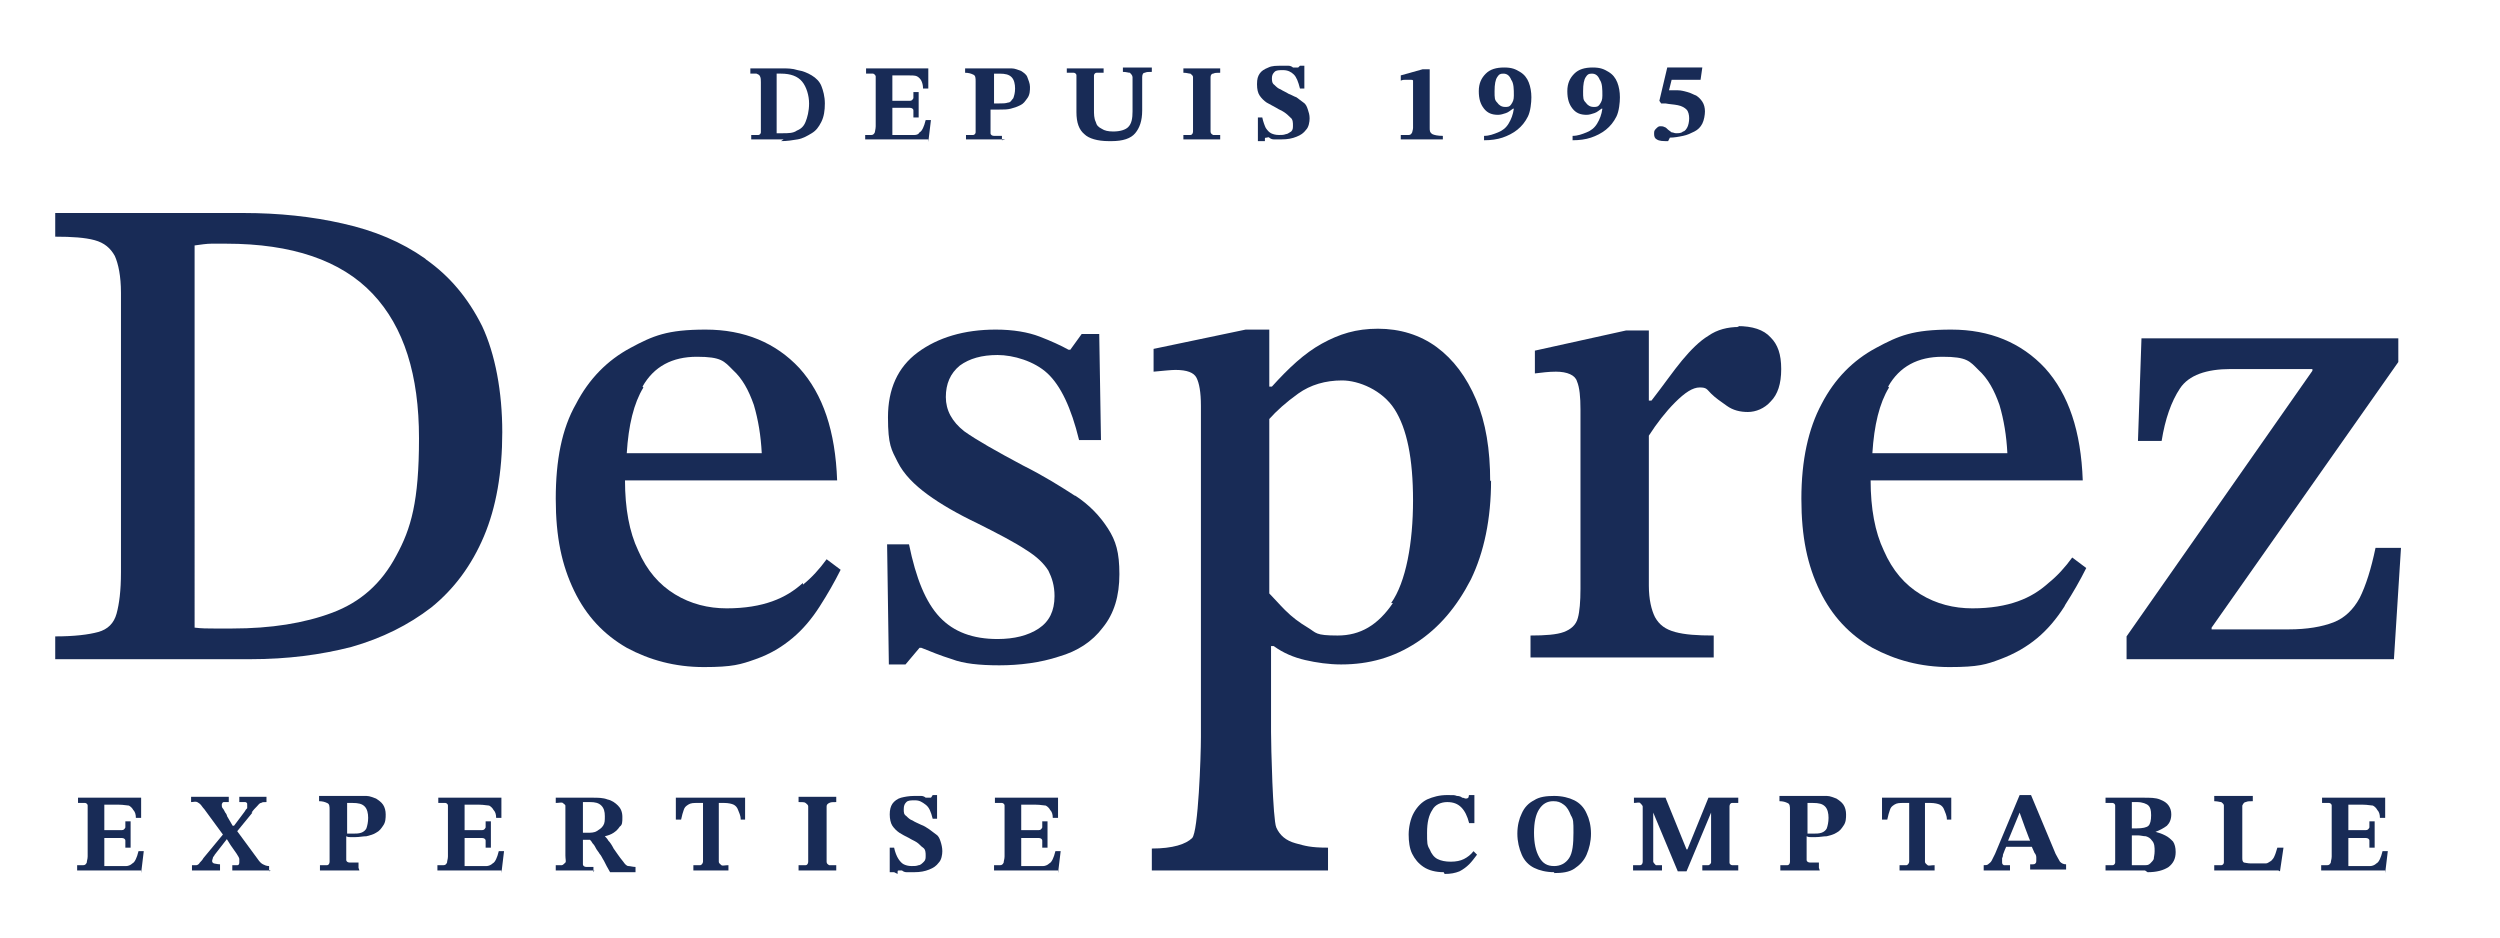 <?xml version="1.0" encoding="UTF-8"?>
<svg id="Calque_1" xmlns="http://www.w3.org/2000/svg" version="1.1" viewBox="0 0 285.2 107">
  <!-- Generator: Adobe Illustrator 29.3.1, SVG Export Plug-In . SVG Version: 2.1.0 Build 151)  -->
  <defs>
    <style>
      .st0 {
        fill: #182b56;
      }
    </style>
  </defs>
  <path class="st0" d="M48.5,29.5c-2.7-1.9-5.8-3.2-9.4-4-3.5-.8-7.3-1.2-11.3-1.2H6.3v2.7c1.9,0,3.4.1,4.5.4s1.8.9,2.3,1.8c.4.9.7,2.3.7,4.2v31.9c0,2.1-.2,3.6-.5,4.7s-1,1.8-2.1,2.1c-1.1.3-2.7.5-4.9.5v2.6h22.3c4.2,0,8-.5,11.5-1.4,3.5-1,6.5-2.5,9.1-4.5,2.6-2.1,4.6-4.8,6-8.1,1.4-3.3,2.1-7.3,2.1-11.9s-.8-8.9-2.3-12.1c-1.6-3.2-3.7-5.7-6.4-7.6ZM45.2,63.4c-1.7,3.2-4.1,5.3-7.3,6.5s-7,1.8-11.4,1.8-1.4,0-2.1,0c-.7,0-1.4,0-2.2-.1V28c.7-.1,1.4-.2,1.9-.2h1.7c7.5,0,13.1,1.9,16.7,5.7,3.6,3.8,5.3,9.3,5.3,16.5s-.9,10.3-2.6,13.4Z"/>
  <path class="st0" d="M91.6,66.5c-1,.9-2.1,1.6-3.5,2.1-1.4.5-3.1.8-5.2.8s-4.1-.5-5.9-1.6c-1.8-1.1-3.2-2.7-4.2-5-1-2.1-1.5-4.8-1.5-8h24.2c-.2-5.6-1.6-9.8-4.3-12.8-2.7-2.9-6.3-4.4-10.7-4.4s-6,.7-8.6,2.1c-2.6,1.4-4.7,3.5-6.2,6.4-1.6,2.8-2.3,6.4-2.3,10.8s.7,7.6,2.1,10.5c1.4,2.9,3.4,5,6,6.5,2.6,1.4,5.5,2.2,8.8,2.2s4.2-.3,5.9-.9,3-1.4,4.2-2.4c1.2-1,2.2-2.2,3.1-3.6s1.7-2.8,2.4-4.2l-1.6-1.2c-.8,1.1-1.7,2.1-2.7,2.9ZM73.3,44.1c1.3-2.3,3.4-3.4,6.2-3.4s3.1.5,4.1,1.5c1.1,1,1.8,2.3,2.4,4,.5,1.7.8,3.5.9,5.5h-15.4c.2-3.2.8-5.7,1.9-7.5Z"/>
  <path class="st0" d="M122.7,56.6c-1.7-1.1-3.6-2.3-6-3.5-3-1.6-5.3-2.9-6.7-3.9-1.4-1.1-2.1-2.4-2.1-3.9s.5-2.7,1.6-3.6c1.1-.8,2.5-1.2,4.3-1.2s4.2.7,5.7,2.1c1.5,1.4,2.7,3.9,3.6,7.6h2.5l-.2-12.1h-2l-1.3,1.8h-.2c-.9-.5-2-1-3.3-1.5-1.3-.5-3-.8-5-.8-3.6,0-6.6.9-8.9,2.6-2.3,1.7-3.4,4.2-3.4,7.4s.4,3.7,1.1,5.1c.7,1.4,1.9,2.6,3.4,3.7,1.5,1.1,3.4,2.2,5.7,3.3,2.4,1.2,4.3,2.2,5.5,3,1.3.8,2.1,1.6,2.6,2.4.4.8.7,1.7.7,2.9,0,1.7-.6,2.9-1.8,3.7-1.2.8-2.8,1.2-4.7,1.2-2.8,0-5-.8-6.6-2.5-1.6-1.7-2.7-4.4-3.5-8.3h-2.5l.2,13.7h1.9l1.6-1.9h.2c1,.4,2.2.9,3.5,1.3,1.3.5,3.1.7,5.4.7s4.7-.3,6.8-1c2.1-.6,3.8-1.7,5-3.3,1.3-1.6,1.9-3.6,1.9-6.1s-.4-3.8-1.3-5.2c-.9-1.4-2.1-2.7-3.8-3.8Z"/>
  <path class="st0" d="M170,54.9c0-3.6-.5-6.7-1.6-9.3-1.1-2.6-2.6-4.6-4.5-6-1.9-1.4-4.2-2.1-6.7-2.1s-4.4.6-6.4,1.7-3.8,2.8-5.7,4.9h-.3v-6.5h-2.7l-10.5,2.2v2.6c1.1-.1,2-.2,2.5-.2,1.3,0,2.1.3,2.4.9.3.6.5,1.6.5,3.2v37.8c0,2.2-.3,10.8-1,11.5s-2.2,1.2-4.6,1.2v2.5h20.1v-2.6c-2,0-2.6-.2-3.7-.5-1.1-.3-1.8-.9-2.2-1.8-.4-.9-.6-9.3-.6-10.9v-9.8h.3c1.1.8,2.3,1.3,3.6,1.6,1.3.3,2.7.5,4.1.5,3.2,0,6-.8,8.6-2.5s4.6-4.1,6.2-7.2c1.5-3.1,2.3-6.9,2.3-11.3ZM158.9,68.8c-1.7,2.5-3.7,3.7-6.3,3.7s-2.4-.3-3.4-.9c-1-.6-1.8-1.2-2.6-2-.7-.7-1.3-1.4-1.8-1.9v-19.9c.8-.9,1.9-1.9,3.3-2.9,1.4-1,3.1-1.5,5-1.5s4.6,1.1,6,3.3c1.4,2.2,2.1,5.6,2.1,10.4s-.8,9.3-2.5,11.7Z"/>
  <path class="st0" d="M198.4,37.3c-1.3,0-2.5.3-3.5,1-1,.6-2,1.6-3,2.8-1,1.2-2.1,2.8-3.5,4.6h-.3v-8h-2.6l-10.4,2.3v2.6c.8-.1,1.6-.2,2.4-.2,1.3,0,2.2.4,2.4,1.1.3.7.4,1.8.4,3.2v20.5c0,1.4-.1,2.6-.3,3.3-.2.8-.8,1.3-1.6,1.6s-2.1.4-3.8.4v2.5h20.9v-2.5c-1.9,0-3.3-.1-4.4-.4s-1.8-.8-2.3-1.7c-.4-.8-.7-2-.7-3.6v-17.1c.9-1.4,1.9-2.7,3-3.8,1.1-1.1,2-1.7,2.8-1.7s.8.2,1.3.7c.5.5,1.1.9,1.8,1.4.7.5,1.5.7,2.4.7s1.9-.4,2.6-1.2c.8-.8,1.2-2,1.2-3.7s-.4-2.8-1.2-3.6c-.8-.9-2.1-1.3-3.8-1.3Z"/>
  <path class="st0" d="M235.6,69c.9-1.4,1.7-2.8,2.4-4.2l-1.6-1.2c-.8,1.1-1.7,2.1-2.7,2.9-1,.9-2.1,1.6-3.5,2.1-1.4.5-3.1.8-5.2.8s-4.1-.5-5.9-1.6-3.2-2.7-4.2-5c-1-2.1-1.5-4.8-1.5-8h24.2c-.2-5.6-1.6-9.8-4.3-12.8-2.7-2.9-6.3-4.4-10.7-4.4s-6,.7-8.6,2.1c-2.6,1.4-4.7,3.5-6.2,6.4-1.5,2.8-2.3,6.4-2.3,10.8s.7,7.6,2.1,10.5c1.4,2.9,3.4,5,6,6.5,2.6,1.4,5.5,2.2,8.8,2.2s4.2-.3,5.8-.9,3-1.4,4.2-2.4c1.2-1,2.2-2.2,3.1-3.6ZM215.4,44.1c1.3-2.3,3.4-3.4,6.2-3.4s3.1.5,4.1,1.5c1.1,1,1.8,2.3,2.4,4,.5,1.7.8,3.5.9,5.5h-15.4c.2-3.2.8-5.7,1.9-7.5Z"/>
  <path class="st0" d="M273.9,62.5h-2.9c-.5,2.4-1.1,4.3-1.8,5.7-.7,1.3-1.7,2.3-3,2.8-1.3.5-3,.8-5.1.8h-8.8v-.2l21.3-30.3v-2.7h-29.3l-.4,11.7h2.7c.4-2.5,1.1-4.5,2.1-6,1-1.5,3-2.2,5.8-2.2h9.3v.2l-21.2,30.3v2.6h30.5l.8-12.6Z"/>
  <g>
    <path class="st0" d="M16.1,99.3h-7.3v-.6c.3,0,.5,0,.7,0,.2,0,.3-.1.4-.3,0-.2.1-.4.1-.7v-5.1c0-.3,0-.6,0-.7,0-.2-.2-.3-.3-.3s-.4,0-.8,0v-.6h7.2v2.3c0,0-.6,0-.6,0,0-.4-.1-.7-.3-.9-.1-.2-.3-.4-.5-.5-.2,0-.6-.1-1.1-.1h-1.7v2.9h1.1c.4,0,.7,0,.9,0,.2,0,.3-.1.4-.3,0-.2,0-.4,0-.7h.6v3h-.6c0-.4,0-.6,0-.8s-.2-.3-.4-.3c-.2,0-.5,0-.9,0h-1.1v3.2h1.5c.4,0,.8,0,1,0s.5-.1.7-.3c.2-.1.3-.3.4-.5s.2-.5.3-.9h.6l-.3,2.5Z"/>
    <path class="st0" d="M30.9,99.3h-4.4v-.6h0c.3,0,.5,0,.6,0,.1,0,.2-.1.2-.3s0-.3,0-.4c0-.1-.1-.3-.3-.6l-.7-1-.5-.8-.3-.3-2.2-3c-.2-.2-.3-.4-.4-.5-.1-.1-.2-.2-.4-.3s-.4,0-.7,0v-.6h4.3v.6h-.1c-.2,0-.4,0-.5,0-.1,0-.2.2-.2.3s0,.3.1.4.2.3.3.5c.1.1.2.3.2.4l.7,1.2.3.3,2.5,3.4c.2.3.4.5.6.6.2.1.4.2.7.2v.6ZM25.1,99.3h-3.2v-.6c.2,0,.3,0,.5,0,.1,0,.3-.1.4-.3.1-.1.3-.3.4-.5l2.4-2.9.5.7h-.2l-1.4,1.8c0,0-.1.2-.2.3,0,.1-.1.3-.1.4s0,.2.2.3c.1,0,.4.1.7.1v.6ZM28.8,92.7l-1.8,2.2-.5-.7h.2l1.2-1.6c.1-.2.2-.3.3-.4,0-.1,0-.2,0-.4s0-.2-.2-.3c-.1,0-.3,0-.7,0v-.6h3.1v.6c-.3,0-.5,0-.6.1-.2,0-.3.2-.5.4-.2.2-.4.4-.6.7Z"/>
    <path class="st0" d="M41,99.3h-4.5v-.6c.4,0,.6,0,.8,0s.3-.2.3-.4c0-.2,0-.4,0-.8v-5.1c0-.4,0-.7-.3-.8-.2-.1-.5-.2-.9-.2v-.6h4.1c.4,0,.9,0,1.3,0,.4,0,.8.2,1.1.3.3.2.6.4.8.7.2.3.3.7.3,1.1s0,.9-.3,1.3c-.2.3-.4.6-.8.8-.3.2-.7.3-1.1.4-.4,0-.8.1-1.3.1s-.3,0-.5,0-.3,0-.5-.1v1.9c0,.3,0,.6,0,.8s.2.3.4.3.5,0,1,0v.6ZM40.2,95.1c.4,0,.7,0,1-.1s.5-.3.6-.5c.1-.3.2-.7.2-1.2s-.1-1-.4-1.3-.7-.4-1.4-.4-.2,0-.3,0c0,0-.2,0-.3,0v3.5c0,0,.2,0,.3,0,0,0,.2,0,.4,0Z"/>
    <path class="st0" d="M57.2,99.3h-7.3v-.6c.3,0,.5,0,.7,0,.2,0,.3-.1.4-.3,0-.2.1-.4.1-.7v-5.1c0-.3,0-.6,0-.7,0-.2-.2-.3-.3-.3s-.4,0-.8,0v-.6h7.2v2.3c0,0-.6,0-.6,0,0-.4-.1-.7-.3-.9-.1-.2-.3-.4-.5-.5-.2,0-.6-.1-1.1-.1h-1.7v2.9h1.1c.4,0,.7,0,.9,0,.2,0,.3-.1.4-.3,0-.2,0-.4,0-.7h.6v3h-.6c0-.4,0-.6,0-.8s-.2-.3-.4-.3c-.2,0-.5,0-.9,0h-1.1v3.2h1.5c.4,0,.8,0,1,0s.5-.1.7-.3c.2-.1.3-.3.4-.5s.2-.5.3-.9h.6l-.3,2.5Z"/>
    <path class="st0" d="M67.8,99.3h-4.4v-.6c.3,0,.6,0,.7,0s.3-.2.4-.3,0-.4,0-.8v-5.1c0-.3,0-.5,0-.6,0-.1-.2-.2-.3-.3s-.4,0-.8,0v-.6h4.2c.6,0,1.2,0,1.7.2.5.1.9.4,1.2.7s.5.7.5,1.3,0,.9-.3,1.1c-.2.3-.4.5-.7.7-.3.2-.6.3-1,.4h0c.1.1.3.3.4.5.2.2.4.5.6.9.3.4.6.9,1.1,1.5.2.3.4.5.6.5.2,0,.5.1.8.1v.6h-2.9c-.3-.5-.5-.9-.7-1.3-.2-.3-.3-.6-.5-.8-.1-.2-.3-.4-.4-.6s-.2-.4-.4-.6c-.1-.2-.2-.3-.3-.4-.1,0-.3,0-.5,0h-.3v2c0,.3,0,.6,0,.8s.2.3.4.3.5,0,.8,0v.6ZM66.5,95h.5c.4,0,.8,0,1.1-.2s.5-.3.7-.6.2-.6.2-1.1-.1-.9-.4-1.2-.7-.4-1.3-.4-.3,0-.4,0c-.1,0-.3,0-.4,0v3.4Z"/>
    <path class="st0" d="M83.5,99.3h-4.4v-.6c.4,0,.7,0,.8,0s.3-.2.3-.4c0-.2,0-.5,0-.9v-5.8h-.6c-.5,0-.8,0-1.1.2s-.4.3-.5.6c-.1.3-.2.6-.3,1.1h-.6v-2.5h7.9v2.5c.1,0-.5,0-.5,0,0-.5-.2-.8-.3-1.1-.1-.3-.3-.5-.5-.6s-.6-.2-1.1-.2h-.6v5.8c0,.4,0,.7,0,.9s.2.3.3.4.4,0,.8,0v.6Z"/>
    <path class="st0" d="M95.3,99.3h-4.2v-.6c.4,0,.6,0,.8,0,.2,0,.3-.2.3-.4,0-.2,0-.5,0-.8v-4.7c0-.3,0-.6,0-.8,0-.2-.2-.3-.3-.4s-.4-.1-.8-.1v-.6h4.3v.6c-.4,0-.6,0-.8.1s-.3.2-.3.4c0,.2,0,.5,0,.8v4.7c0,.4,0,.6,0,.8,0,.2.1.3.3.4.2,0,.4,0,.8,0v.6Z"/>
    <path class="st0" d="M102,99.5h-.5v-2.8c-.1,0,.5,0,.5,0,.1.5.3,1,.5,1.3.2.3.4.5.6.6.2.1.5.2.9.2s.5,0,.8-.1c.2,0,.4-.2.6-.4.2-.2.2-.4.2-.7s0-.7-.3-.9-.4-.4-.7-.6-.6-.3-.9-.5c-.4-.2-.8-.4-1.1-.6-.3-.2-.6-.5-.8-.8-.2-.3-.3-.8-.3-1.3s.1-.9.3-1.2.6-.6,1-.7.9-.2,1.5-.2.6,0,.8,0c.2,0,.4.1.5.2.1,0,.3,0,.4,0s.2,0,.2,0c0,0,.1-.1.2-.3h.5v2.7c0,0-.5,0-.5,0-.2-.8-.4-1.3-.8-1.6s-.7-.5-1.2-.5-.8,0-1,.2-.3.4-.3.8,0,.6.3.8c.2.2.4.4.7.5.3.2.6.3,1,.5.3.1.6.3.9.5s.5.4.8.6.4.5.5.8c.1.3.2.7.2,1.1s-.1,1-.4,1.3c-.3.4-.6.6-1.1.8-.5.2-1,.3-1.7.3s-.7,0-.9,0-.4-.1-.5-.2c-.1,0-.2,0-.3,0s-.2,0-.2.1c0,0,0,.2,0,.3Z"/>
    <path class="st0" d="M120.7,99.3h-7.3v-.6c.3,0,.5,0,.7,0,.2,0,.3-.1.4-.3,0-.2.1-.4.1-.7v-5.1c0-.3,0-.6,0-.7,0-.2-.2-.3-.3-.3s-.4,0-.8,0v-.6h7.2v2.3c0,0-.6,0-.6,0,0-.4-.1-.7-.3-.9-.1-.2-.3-.4-.5-.5-.2,0-.6-.1-1.1-.1h-1.7v2.9h1.1c.4,0,.7,0,.9,0,.2,0,.3-.1.4-.3,0-.2,0-.4,0-.7h.6v3h-.6c0-.4,0-.6,0-.8s-.2-.3-.4-.3c-.2,0-.5,0-.9,0h-1.1v3.2h1.5c.4,0,.8,0,1,0s.5-.1.7-.3c.2-.1.3-.3.4-.5s.2-.5.3-.9h.6l-.3,2.5Z"/>
    <path class="st0" d="M164.7,99.5c-.9,0-1.7-.2-2.3-.6s-1-.9-1.3-1.5c-.3-.6-.4-1.4-.4-2.2s.2-1.8.6-2.5c.4-.7.9-1.2,1.5-1.5.7-.3,1.4-.5,2.3-.5s.8,0,1.1.1c.3,0,.5.1.6.2.2,0,.3.1.4.1s.2,0,.3-.1,0-.2.1-.3h.6v3.2h-.6c-.2-.8-.5-1.4-.9-1.8-.4-.4-.9-.6-1.6-.6s-1.4.3-1.7.9c-.4.6-.6,1.4-.6,2.6s0,1.4.3,1.9c.2.5.5.9.9,1.1.4.2.9.3,1.5.3s1.1-.1,1.5-.3.8-.5,1.1-.9l.4.4c-.3.4-.6.8-.9,1.1-.3.3-.7.6-1.1.8-.5.2-1,.3-1.7.3Z"/>
    <path class="st0" d="M177.3,99.5c-.9,0-1.7-.2-2.3-.5s-1.1-.8-1.4-1.5c-.3-.7-.5-1.5-.5-2.4s.2-1.7.5-2.3c.3-.7.8-1.2,1.4-1.5.6-.4,1.4-.5,2.3-.5s1.7.2,2.3.5,1.1.8,1.4,1.5c.3.6.5,1.4.5,2.3s-.2,1.7-.5,2.4c-.3.7-.8,1.2-1.4,1.6s-1.4.5-2.3.5ZM177.3,98.8c.7,0,1.3-.3,1.7-.9.4-.6.5-1.6.5-2.9s0-1.5-.3-2c-.2-.5-.4-.9-.8-1.2s-.7-.4-1.2-.4c-.7,0-1.2.3-1.6.9-.4.6-.6,1.5-.6,2.7s.2,2.1.6,2.8c.4.7.9,1,1.7,1Z"/>
    <path class="st0" d="M189.6,99.3h-3.3v-.6c.3,0,.6,0,.8,0s.3-.2.3-.4,0-.5,0-.9v-4.7c0-.3,0-.6,0-.7s-.2-.3-.3-.4-.4,0-.7,0v-.6h3.6l2.4,5.9h.1l2.4-5.9h3.4v.6c-.3,0-.5,0-.7,0s-.3.2-.3.4,0,.4,0,.7v5.1c0,.3,0,.5,0,.6,0,.2.2.3.3.3.2,0,.4,0,.7,0v.6h-4.1v-.6c.3,0,.6,0,.7,0s.3-.2.3-.3,0-.4,0-.6v-5.1h0l-2.8,6.7h-1l-2.8-6.7h0v4.7c0,.4,0,.8,0,.9s.2.3.3.4c.2,0,.4,0,.7,0v.6Z"/>
    <path class="st0" d="M207.6,99.3h-4.5v-.6c.4,0,.6,0,.8,0s.3-.2.3-.4c0-.2,0-.4,0-.8v-5.1c0-.4,0-.7-.3-.8-.2-.1-.5-.2-.9-.2v-.6h4.1c.4,0,.9,0,1.3,0,.4,0,.8.2,1.1.3.3.2.6.4.8.7.2.3.3.7.3,1.1s0,.9-.3,1.3c-.2.3-.4.6-.8.8-.3.2-.7.3-1.1.4-.4,0-.8.1-1.3.1s-.3,0-.5,0-.3,0-.5-.1v1.9c0,.3,0,.6,0,.8s.2.3.4.3.5,0,1,0v.6ZM206.8,95.1c.4,0,.7,0,1-.1s.5-.3.6-.5c.1-.3.2-.7.2-1.2s-.1-1-.4-1.3-.7-.4-1.4-.4-.2,0-.3,0c0,0-.2,0-.3,0v3.5c0,0,.2,0,.3,0,0,0,.2,0,.4,0Z"/>
    <path class="st0" d="M221.1,99.3h-4.4v-.6c.4,0,.7,0,.8,0s.3-.2.3-.4c0-.2,0-.5,0-.9v-5.8h-.6c-.5,0-.8,0-1.1.2s-.4.3-.5.6c-.1.3-.2.6-.3,1.1h-.6v-2.5h7.9v2.5c.1,0-.5,0-.5,0,0-.5-.2-.8-.3-1.1-.1-.3-.3-.5-.5-.6s-.6-.2-1.1-.2h-.6v5.8c0,.4,0,.7,0,.9s.2.3.3.4.4,0,.8,0v.6Z"/>
    <path class="st0" d="M229.2,99.3h-2.9v-.6c.2,0,.4,0,.5-.1s.3-.2.4-.4.2-.4.4-.8l2.8-6.7h1.3l2.8,6.7c.2.4.4.7.5.9.2.2.4.3.7.3v.6h-4.1v-.6c.1,0,.2,0,.3,0,.1,0,.2,0,.3-.1s.1-.2.1-.3,0-.2,0-.4c0-.2-.1-.4-.2-.5l-.4-.9v-.3c-.1,0-1.3-3.4-1.3-3.4h0l-1.4,3.4v.3c-.1,0-.5,1.1-.5,1.1,0,.1,0,.2-.1.4,0,.1,0,.3,0,.4,0,.2,0,.3.2.4.1,0,.4,0,.7,0v.6ZM232,96.6h-3.3l.2-.7h2.8l.2.7Z"/>
    <path class="st0" d="M244.7,99.3h-4.5v-.6c.3,0,.6,0,.8,0s.3-.2.3-.3c0-.2,0-.4,0-.8v-5c0-.3,0-.6,0-.7,0-.2-.2-.3-.3-.3-.2,0-.4,0-.8,0v-.6h4.3c.8,0,1.4,0,1.9.2.5.2.8.4,1,.7s.3.6.3,1c0,.6-.2,1-.5,1.3-.4.3-.8.5-1.3.7h0c.4.1.7.2,1.1.4s.6.4.9.7c.2.3.3.7.3,1.2,0,.8-.3,1.3-.8,1.7-.6.4-1.4.6-2.4.6ZM243.2,91.6v2.9h.6c.6,0,1.1-.1,1.3-.3.2-.2.3-.6.3-1.2s-.1-.9-.3-1.1c-.2-.2-.7-.4-1.3-.4s-.2,0-.3,0c0,0-.2,0-.3,0ZM244,98.7c.3,0,.5,0,.7,0s.4,0,.6-.2.3-.3.4-.5c0-.2.1-.5.1-.9s0-.9-.3-1.2c-.2-.3-.4-.4-.7-.5-.3,0-.6-.1-.9-.1h-.7v3.4c.1,0,.2,0,.3,0s.2,0,.4,0Z"/>
    <path class="st0" d="M259.9,99.3h-7.3v-.6c.4,0,.6,0,.8,0,.2,0,.3-.2.3-.3,0-.2,0-.4,0-.8v-4.9c0-.3,0-.6,0-.8s-.2-.3-.3-.4c-.2,0-.4-.1-.8-.1v-.6h4.4v.6c-.4,0-.6,0-.8.1-.2,0-.3.2-.4.4,0,.2,0,.4,0,.8v5.1c0,.3,0,.5.2.6.1,0,.4.1.8.1h.8c.4,0,.7,0,.9,0,.2,0,.4-.2.6-.3.1-.1.3-.3.4-.6.1-.2.2-.6.3-.9h.7l-.4,2.7Z"/>
    <path class="st0" d="M272.1,99.3h-7.3v-.6c.3,0,.5,0,.7,0,.2,0,.3-.1.4-.3,0-.2.1-.4.1-.7v-5.1c0-.3,0-.6,0-.7,0-.2-.2-.3-.3-.3s-.4,0-.8,0v-.6h7.2v2.3c0,0-.6,0-.6,0,0-.4-.1-.7-.3-.9-.1-.2-.3-.4-.5-.5-.2,0-.6-.1-1.1-.1h-1.7v2.9h1.1c.4,0,.7,0,.9,0,.2,0,.3-.1.4-.3,0-.2,0-.4,0-.7h.6v3h-.6c0-.4,0-.6,0-.8s-.2-.3-.4-.3c-.2,0-.5,0-.9,0h-1.1v3.2h1.5c.4,0,.8,0,1,0s.5-.1.7-.3c.2-.1.3-.3.4-.5s.2-.5.3-.9h.6l-.3,2.5Z"/>
  </g>
  <g>
    <path class="st0" d="M89.4,15.9h-3.7v-.5c.3,0,.6,0,.8,0s.3-.2.3-.3,0-.4,0-.8v-4.9c0-.3,0-.5-.1-.7s-.2-.2-.4-.3c-.2,0-.4,0-.7,0v-.6h3.6c.6,0,1.2,0,1.8.2.6.1,1.1.3,1.6.6s.9.7,1.1,1.2.4,1.2.4,2-.1,1.5-.4,2.1c-.3.6-.6,1-1.1,1.3-.5.3-1,.6-1.6.7-.6.1-1.2.2-1.9.2ZM89.3,15.2c.6,0,1.2,0,1.6-.3.5-.2.8-.5,1-1,.2-.5.4-1.2.4-2.1s-.3-1.9-.8-2.5c-.5-.6-1.3-.9-2.4-.9h-.2c0,0-.2,0-.3,0v6.8c.1,0,.2,0,.3,0h.3Z"/>
    <path class="st0" d="M105.9,15.9h-7.2v-.5c.3,0,.5,0,.7,0,.2,0,.3-.1.4-.3,0-.1.1-.4.1-.7v-5c0-.3,0-.6,0-.7s-.2-.3-.3-.3-.4,0-.8,0v-.6h7.1v2.3c0,0-.6,0-.6,0,0-.4-.1-.7-.2-.9-.1-.2-.3-.4-.5-.5s-.6-.1-1.1-.1h-1.7v2.9h1.1c.4,0,.7,0,.9,0,.2,0,.3-.1.4-.3,0-.1,0-.4,0-.7h.6v2.9h-.6c0-.4,0-.6,0-.8,0-.2-.2-.3-.4-.3-.2,0-.5,0-.9,0h-1.1v3.1h1.5c.4,0,.8,0,1,0,.3,0,.5-.1.6-.3.2-.1.3-.3.4-.5s.2-.5.3-.9h.6l-.3,2.5Z"/>
    <path class="st0" d="M114.7,15.9h-4.5v-.5c.4,0,.6,0,.8,0,.2,0,.3-.2.3-.3,0-.2,0-.4,0-.8v-5c0-.4,0-.7-.3-.8-.2-.1-.5-.2-.9-.2v-.5h4.1c.4,0,.8,0,1.2,0,.4,0,.8.2,1.1.3.3.2.6.4.7.7s.3.7.3,1.1,0,.9-.3,1.3-.4.6-.8.8-.7.3-1.1.4-.8.1-1.3.1-.3,0-.5,0c-.2,0-.3,0-.5,0v1.9c0,.3,0,.6,0,.8s.2.3.4.3c.2,0,.5,0,.9,0v.5ZM114,11.8c.4,0,.7,0,1-.1.3,0,.4-.3.6-.5.1-.3.2-.6.2-1.1s-.1-1-.4-1.3c-.3-.3-.7-.4-1.4-.4s-.2,0-.3,0c0,0-.2,0-.3,0v3.4c0,0,.2,0,.3,0,0,0,.2,0,.4,0Z"/>
    <path class="st0" d="M126.5,16.1c-1.3,0-2.3-.3-2.8-.8-.6-.5-.9-1.3-.9-2.5v-3.5c0-.3,0-.5,0-.7s-.2-.3-.3-.3c-.2,0-.4,0-.8,0v-.5h4.2v.5c-.3,0-.6,0-.8,0s-.3.2-.3.3c0,.2,0,.4,0,.7v3.2c0,.5,0,1,.2,1.4.1.4.3.6.7.8.3.2.7.3,1.3.3.8,0,1.4-.2,1.7-.5.4-.4.5-1,.5-1.8v-2.9c0-.4,0-.8,0-1,0-.2-.2-.4-.3-.5-.2,0-.4-.1-.8-.1v-.5h3.3v.5c-.4,0-.6,0-.8.1-.2,0-.3.2-.3.5s0,.6,0,1v2.8c0,1.2-.3,2-.8,2.6-.5.6-1.4.9-2.7.9Z"/>
    <path class="st0" d="M139.2,15.9h-4.2v-.5c.4,0,.6,0,.8,0,.2,0,.3-.2.3-.4,0-.2,0-.4,0-.8v-4.6c0-.3,0-.6,0-.8,0-.2-.2-.3-.3-.4-.2,0-.4-.1-.8-.1v-.5h4.2v.5c-.4,0-.6,0-.8.1-.2,0-.3.2-.3.4,0,.2,0,.4,0,.8v4.6c0,.4,0,.6,0,.8,0,.2.1.3.3.4.2,0,.4,0,.8,0v.5Z"/>
    <path class="st0" d="M144,16.1h-.5v-2.7c-.1,0,.5,0,.5,0,.1.5.3,1,.4,1.2.2.3.4.5.6.6.2.1.5.2.9.2s.5,0,.8-.1c.2,0,.4-.2.6-.3.2-.2.2-.4.2-.7s0-.7-.3-.9c-.2-.2-.4-.4-.7-.6-.3-.2-.6-.3-.9-.5-.4-.2-.7-.4-1.1-.6-.3-.2-.6-.5-.8-.8-.2-.3-.3-.7-.3-1.3s.1-.9.3-1.2c.2-.3.5-.5,1-.7.4-.2.9-.2,1.5-.2s.6,0,.8,0,.4.1.5.2c.1,0,.3,0,.4,0s.2,0,.2,0c0,0,.1-.1.2-.2h.5v2.6c0,0-.5,0-.5,0-.2-.8-.4-1.3-.7-1.6-.3-.3-.7-.5-1.2-.5s-.8,0-1,.2c-.2.2-.3.4-.3.7s0,.6.3.8c.2.2.4.4.7.5.3.2.6.3.9.5.3.1.6.3.9.4.3.2.5.4.8.6s.4.5.5.8c.1.3.2.6.2,1s-.1,1-.4,1.3c-.3.4-.6.6-1.1.8-.5.2-1,.3-1.7.3s-.7,0-.9,0-.4-.1-.5-.2-.2,0-.3,0-.2,0-.2.1c0,0,0,.2,0,.3Z"/>
    <path class="st0" d="M164.6,15.9h-4.8v-.5c.4,0,.7,0,.9,0,.2,0,.3-.1.4-.3,0-.1.1-.3.1-.5v-4.9c0-.2,0-.4,0-.5s-.2-.1-.3-.1-.3,0-.5,0-.4,0-.6.1v-.6l2.5-.7h.8v6.7c0,.3,0,.5.3.7.2.1.6.2,1.2.2v.5Z"/>
    <path class="st0" d="M169.3,16.1v-.6c.6,0,1.1-.2,1.6-.4.5-.2.9-.5,1.2-1s.5-1,.6-1.7h-.1c-.3.2-.5.4-.8.5-.3.1-.6.2-.9.2-.7,0-1.2-.2-1.6-.7-.4-.5-.6-1.1-.6-2s.3-1.5.8-2c.5-.5,1.2-.7,2.1-.7s1.3.2,1.8.5.8.7,1,1.2.3,1.1.3,1.7-.1,1.6-.4,2.2c-.3.6-.7,1.1-1.2,1.5-.5.4-1.1.7-1.7.9-.6.2-1.3.3-2.1.3ZM171.7,12.2c.3,0,.5,0,.7-.3s.3-.5.3-1c0-.7,0-1.4-.3-1.8-.2-.5-.5-.7-.9-.7s-.5.1-.7.4c-.2.3-.3.8-.3,1.6s0,1,.3,1.3c.2.3.5.5.9.5Z"/>
    <path class="st0" d="M179.4,16.1v-.6c.6,0,1.1-.2,1.6-.4.5-.2.9-.5,1.2-1s.5-1,.6-1.7h-.1c-.3.2-.5.4-.8.5-.3.1-.6.2-.9.2-.7,0-1.2-.2-1.6-.7-.4-.5-.6-1.1-.6-2s.3-1.5.8-2c.5-.5,1.2-.7,2.1-.7s1.3.2,1.8.5.8.7,1,1.2.3,1.1.3,1.7-.1,1.6-.4,2.2c-.3.6-.7,1.1-1.2,1.5-.5.4-1.1.7-1.7.9-.6.2-1.3.3-2.1.3ZM181.8,12.2c.3,0,.5,0,.7-.3s.3-.5.3-1c0-.7,0-1.4-.3-1.8-.2-.5-.5-.7-.9-.7s-.5.1-.7.4c-.2.3-.3.8-.3,1.6s0,1,.3,1.3c.2.3.5.5.9.5Z"/>
    <path class="st0" d="M190.3,16.1c-.6,0-1,0-1.3-.2-.2-.1-.3-.3-.3-.6s0-.4.2-.6.3-.3.5-.3.3,0,.5.1c.1,0,.3.2.4.3.1.1.3.2.4.3.2,0,.3.1.5.1.3,0,.6,0,.8-.2.2,0,.4-.3.5-.5.1-.2.2-.6.2-1s-.1-.8-.3-1c-.2-.2-.5-.4-1-.5s-.9-.1-1.4-.2c-.2,0-.3,0-.3,0h-.2l-.2-.3.9-3.8h4l-.2,1.4h-3.3l-.3,1.2c.3,0,.7,0,1,0,.4,0,.7.1,1.1.2.4.1.7.3,1,.4.3.2.5.4.7.7.2.3.3.7.3,1.1s-.1,1-.3,1.4c-.2.4-.5.7-.9.9-.4.2-.8.4-1.3.5-.5.1-1,.2-1.5.2Z"/>
  </g>
</svg>